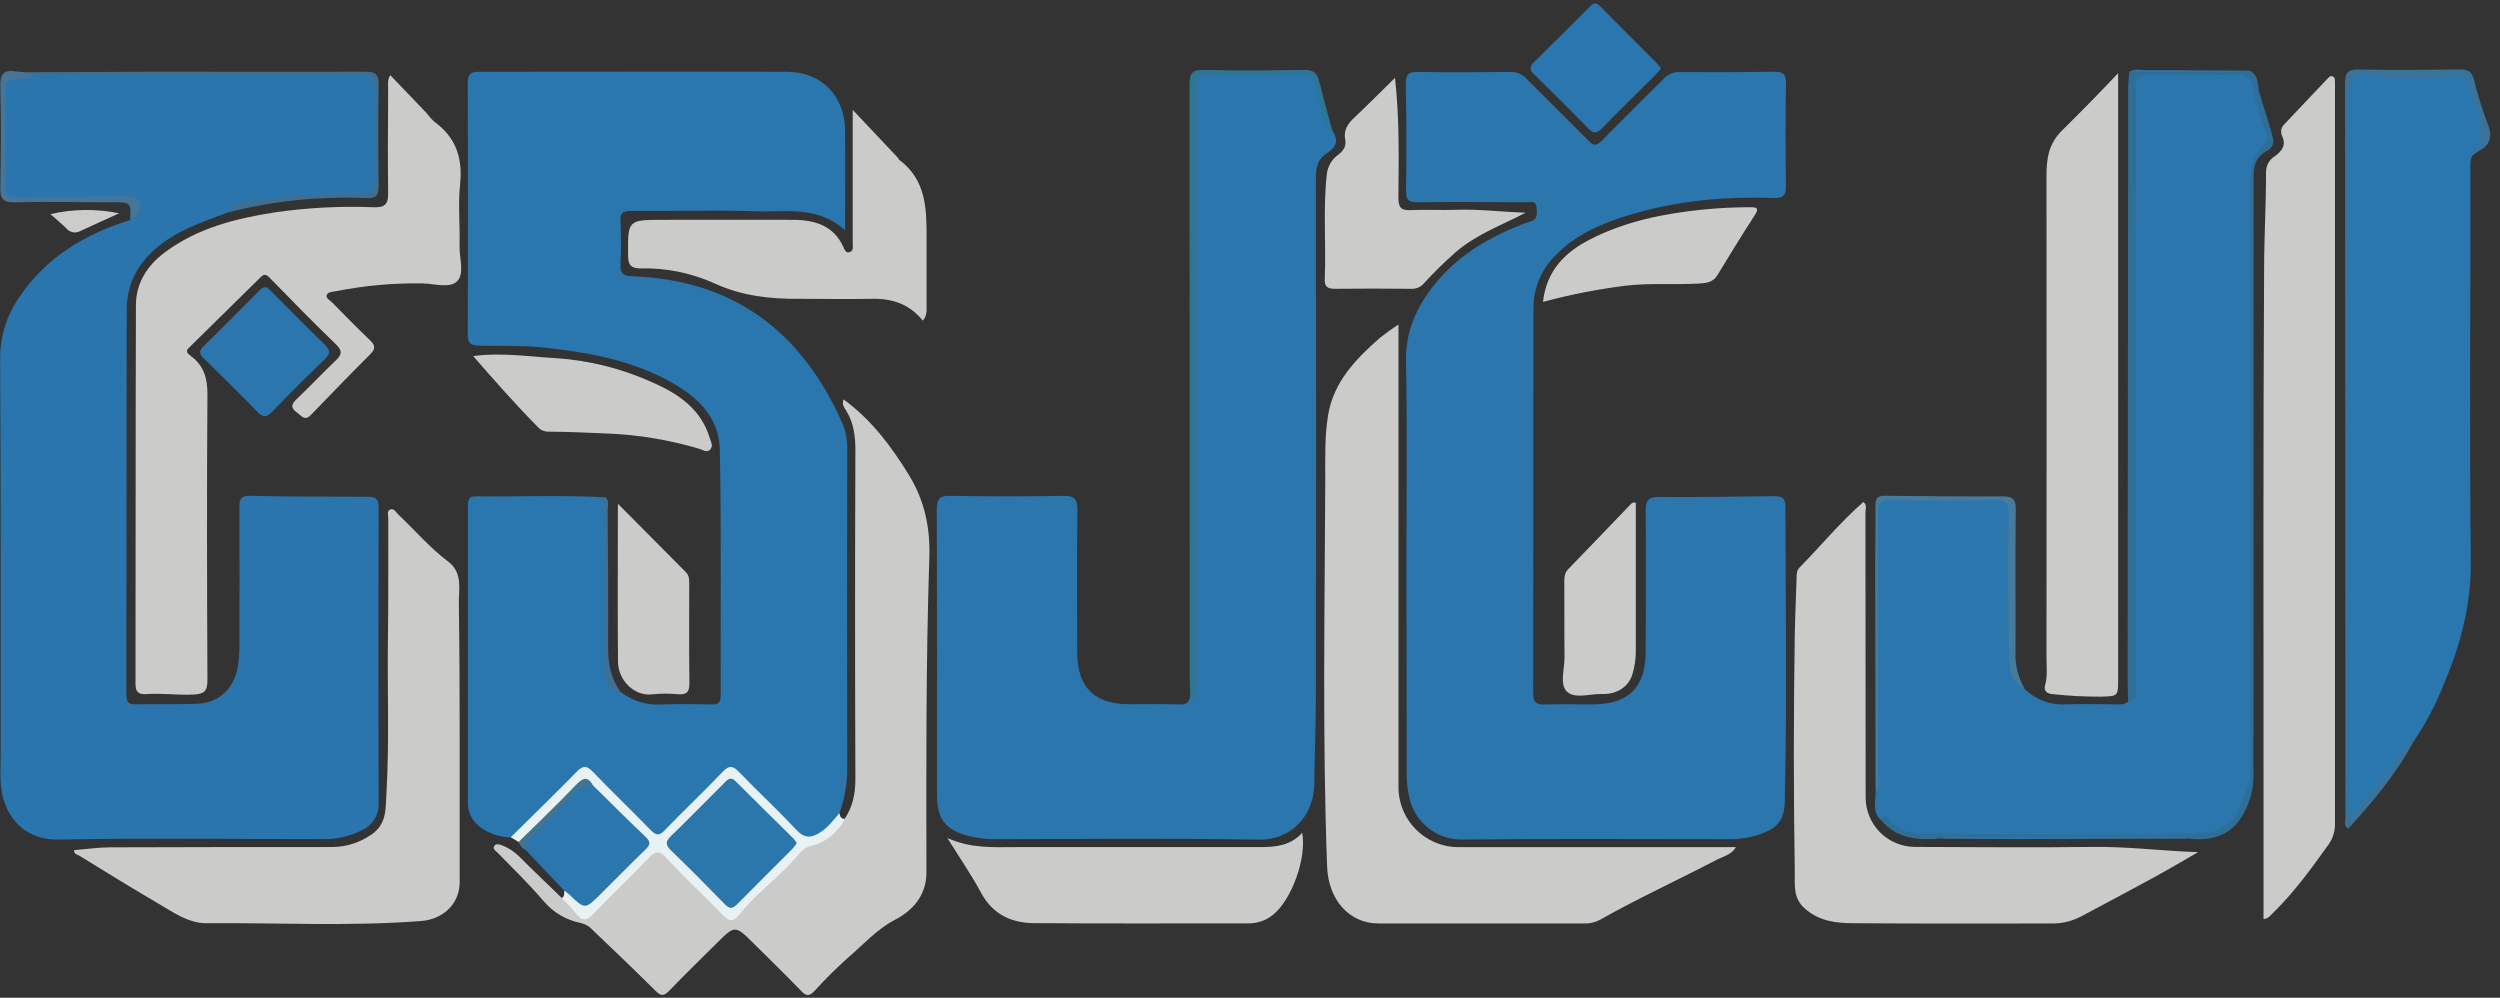 <svg xmlns="http://www.w3.org/2000/svg" width="218" height="87" viewBox="0 0 218 87"><rect x="0" y="0" width="218" height="87" fill="#333333" stroke="none"/><g fill="none"><path fill="#2A76AE" d="M44.54 73.02c-.933-.007-1.84-.304-2.596-.849-.723-.478-1.154-1.291-1.143-2.158V44.272c0-.499-.045-1.007.683-.995 3.77.045 7.545-.124 11.313.092.175 4.543.02 9.086.086 13.63.015 1.06-.045 2.158.772 3.028.117.142.274.246.451.297 1.032.803 2.324 1.196 3.629 1.105 1.443-.054 2.892-.036 4.335 0 .594 0 .772-.196.772-.77-.02-7.147.065-14.294-.074-21.435-.06-3.079-2.251-4.87-4.784-6.185-3.343-1.734-6.99-2.351-10.69-2.743-1.85-.196-3.702-.098-5.552-.16-.698-.022-.956-.197-.953-.942.024-7.324.024-14.655 0-21.993 0-.755.264-.939.965-.939 8.967 0 17.938-.027 26.908 0 2.984.015 5.006 2.126 5.03 5.087.023 2.803 0 5.606 0 8.738-2.43-2.2-5.203-1.568-7.8-1.66-3.63-.13-7.264 0-10.895-.03-.689 0-.914.19-.89.874.044 1.256.074 2.52 0 3.774-.054.87.296 1.021 1.077 1.05 8.825.33 14.734 4.85 18.252 12.769.308.713.458 1.483.443 2.26-.016 9.218-.016 18.437 0 27.655.03 1.406-.201 2.806-.683 4.127-.164.891-.772 1.399-1.485 1.844-1.09.677-1.65.642-2.562-.252-1.556-1.532-3.02-3.15-4.632-4.623-.891-.81-.891-.82-1.782.06-1.485 1.484-2.97 2.99-4.484 4.471-.858.843-1.033.84-1.903-.018-1.505-1.484-2.987-2.97-4.484-4.472-.89-.89-.905-.89-1.763-.03-1.5 1.485-2.984 2.99-4.487 4.472-.285.294-.546.704-1.075.663z"></path><path fill="#2A75AD" d="M19.859 18.528c-2.103.802-4.25 1.485-6.046 2.952-1.796 1.467-2.764 3.269-2.764 5.558-.018 11.189-.027 22.373-.027 33.553 0 .636.202.838.828.823 1.74-.036 3.486.018 5.226-.039 1.945-.06 3.267-1.217 3.64-3.124.11-.618.164-1.245.161-1.873.012-4.038.012-8.076 0-12.112 0-.62.024-1.045.864-1.03 3.447.065 6.895.083 10.342.08.722 0 .935.232.932.95-.025 8.593-.025 17.186 0 25.78.045.987-.51 1.904-1.404 2.324-1.126.576-2.382.852-3.646.802-7.602 0-15.203-.11-22.801.039-3.376.074-4.941-2.388-5.102-4.941-.05-.85 0-1.705 0-2.557 0-11.482.018-22.964-.05-34.443-.01-1.932.583-3.819 1.698-5.396 2.349-3.474 5.734-5.478 9.656-6.698.158-.163.261-.37.297-.594.274-.965.128-1.188-.914-1.188H1.105c-.226.027-.45-.052-.61-.213-.16-.162-.236-.387-.207-.612-.02-2.99 0-5.984 0-8.974 0-.593.315-.867.861-.95.62-.095 1.25-.1 1.868-.225 9.445-.036 18.89 0 28.333 0 1.16 0 1.484.26 1.502 1.419.063 2.672.036 5.327 0 7.99 0 .95-.416 1.277-1.565 1.238-3.067-.07-6.134.16-9.157.686-.799.12-1.633.187-2.271.775z"></path><path fill="#2A76AD" d="M122.64 49.08c0-5.853.08-11.706-.038-17.555-.05-2.417.76-4.395 2.129-6.253 2.001-2.72 4.75-4.41 7.827-5.642.27-.12.55-.22.837-.297.719-.17.633-.716.594-1.232-.039-.671-.567-.46-.927-.463-3.15-.021-6.3-.04-9.45 0-.755 0-1.016-.185-1.004-.992.043-3.108.036-6.219-.021-9.333-.018-.858.267-1.05 1.072-1.039 2.672.039 5.344.024 8.017 0 .553-.028 1.09.197 1.458.612 1.764 1.781 3.578 3.545 5.344 5.344.473.49.734.523 1.224.018 1.755-1.808 3.563-3.563 5.345-5.344.336-.396.83-.623 1.35-.621 2.78.015 5.559.015 8.341-.03.772 0 1.007.244.998 1.013-.042 3.003-.042 6.003 0 9 0 .778-.252 1.03-1.027 1.003-4.36-.157-8.659.235-12.84 1.544-2.274.713-4.454 1.633-6.164 3.391-1.273 1.218-1.992 2.903-1.99 4.665 0 11.184-.006 22.369-.02 33.553 0 .766.214 1.04 1 1.01 1.405-.057 2.815 0 4.226-.015 3.088-.015 4.564-1.467 4.581-4.564.024-4.11.04-8.222 0-12.332 0-.908.238-1.187 1.17-1.187 3.335.026 6.672-.027 10.007-.069.656 0 1.01.107 1.01.891.02 8.59.142 17.178-.057 25.768-.036 1.57-.632 2.292-2.174 2.835-.916.301-1.877.443-2.841.419-7.72 0-15.423-.056-23.134.03-2.139.027-4.019-1.414-4.549-3.486-.195-.753-.285-1.53-.267-2.307-.014-6.113-.023-12.225-.027-18.336zM116.185 11.405c.543.799.374 1.422-.44 1.927-.813.505-1.003 1.212-1.003 2.159.03 15.105.03 30.211 0 45.317 0 2.518-.11 5.033-.137 7.55-.03 2.706-1.933 4.91-4.866 4.859-7.631-.137-15.268-.05-22.902-.042-.778.01-1.554-.078-2.31-.261-2.079-.517-2.824-1.485-2.824-3.596 0-8.293.015-16.586-.018-24.88 0-.89.21-1.217 1.161-1.202 3.299.053 6.598.062 9.894 0 1.03-.021 1.22.35 1.208 1.28-.044 4.109-.02 8.218-.015 12.33 0 3.092 1.485 4.565 4.558 4.562 1.446 0 2.892-.039 4.335.02.686.03.945-.231.96-.858.424-.436.246-.985.246-1.484V8.768c0-2.473 0-2.473 2.464-2.473h6.672c1.316 0 1.485.145 1.815 1.44.33 1.295.525 2.539 1.202 3.67zM163.985 71.477c-.763-.73-.41-1.648-.43-2.506.234-.378.115-.796.118-1.188v-22.98c0-1.38 0-1.386 1.425-1.386h8.555c1.695 0 1.802.116 1.802 1.844 0 3.812-.018 7.625 0 11.434 0 1.212 0 2.47 1.072 3.362.957.952 2.278 1.446 3.625 1.357 1.408-.048 2.818 0 4.226 0 .4 0 .825.089 1.164-.229.469-.49.359-1.105.359-1.687V8.163c0-1.622.22-1.853 1.862-1.856h6.897c1.485 0 1.651.119 2.022 1.624.287 1.143.636 2.27 1.046 3.376.249.686.216 1.256-.425 1.782-.754.593-.992 1.374-.989 2.417.054 16.889.066 33.778.039 50.667 0 1.52-.17 2.985-.852 4.392-.764 1.574-1.945 2.274-3.67 2.325-7.525.223-15.049.045-22.567.098-1.782 0-3.563-.104-4.974-1.437-.062-.095-.196-.066-.305-.074z"></path><path fill="#2A76AE" d="M215.558 13.602c-.193.463-.128.947-.13 1.426 0 11.313-.09 22.625.026 33.935.039 3.813-.911 7.302-2.36 10.72-.703 1.788-1.608 3.49-2.697 5.074-1.229 1.146-1.915 2.693-2.942 3.99-.573.725-1.342 1.269-1.805 2.08-.054.142-.162.257-.3.32-.14.062-.298.067-.44.012-.279-.122-.297-.398-.297-.665v-.778V9.104c-.018-.332-.018-.666 0-.998.173-1.529.654-1.868 2.183-1.781 2.375.154 4.75.068 7.105.041.861 0 1.333.223 1.642 1.099.428 1.223.668 2.491 1.051 3.723.176.585-.002 1.22-.457 1.627-.208.256-.537.413-.579.787z"></path><path fill="#CBCBC9" d="M34.031 6.553c1.08 1.129 2.12 2.21 3.156 3.296.197.268.418.517.66.745 1.89 1.357 2.514 3.16 2.274 5.46-.19 1.782 0 3.626-.048 5.44-.02 1.028.443 2.332-.193 3.009-.635.677-1.971.231-2.99.213-2.546-.047-5.09.18-7.59.677-.296.06-.68.057-.792.297-.142.315.255.481.448.677 1.09 1.11 2.177 2.227 3.305 3.296.502.472.478.775 0 1.253-1.749 1.74-3.456 3.519-5.172 5.288-.54.556-.852 0-1.209-.243-.418-.297-.567-.624-.098-1.072 1.188-1.128 2.296-2.316 3.477-3.438.529-.502.648-.835.048-1.414-1.969-1.9-3.887-3.86-5.793-5.817-.324-.335-.5-.335-.796-.041-2.082 2.053-4.167 4.104-6.253 6.155-.315.297-.104.502.166.7 1.14.838 1.467 1.946 1.458 3.365-.06 8.293-.039 16.59 0 24.886 0 .965-.24 1.229-1.223 1.28-1.37.068-2.72-.137-4.077-.042-.701.05-.977-.16-.974-.92.02-10.987 0-21.997.038-32.995 0-1.9.956-3.433 2.503-4.59 2.872-2.15 6.215-2.97 9.668-3.51 2.852-.407 5.734-.552 8.611-.434.93.024 1.224-.297 1.212-1.22-.042-3.035-.015-6.073 0-9.11.012-.345-.098-.71.184-1.19zM121.948 28.303v40.382c.022 2.86 2.34 5.172 5.2 5.185h24.229c-.395.67-1.093.799-1.636 1.08-3.412 1.782-6.91 3.389-10.262 5.277-.43.22-.91.323-1.392.297h-17.908c-2.515 0-4.344-2.064-4.454-4.944-.416-11.25-.208-22.507-.16-33.758 0-1.867-.06-3.78.249-5.641.484-2.904 2.438-4.9 4.543-6.746.51-.405 1.041-.783 1.591-1.132zM73.653 71.408c.728-1.078.944-2.25.938-3.563-.037-9.513-.037-19.027 0-28.54 0-1.257-.136-2.415-.801-3.492-.164-.265-.401-.544-.235-.99 2.438 1.782 4.157 4.09 5.698 6.587 1.38 2.25 1.88 4.626 1.782 7.277-.297 9.13-.265 18.27-.25 27.407 0 1.974-1.187 3.305-2.752 4.118-1.565.814-2.717 2.123-4.02 3.24-1.052.936-2.053 1.927-3 2.969-.43.454-.697.463-1.14 0-1.363-1.413-2.77-2.78-4.157-4.157-1.621-1.61-1.621-1.606-3.266.03-1.363 1.36-2.75 2.699-4.083 4.088-.469.49-.73.502-1.223 0-1.788-1.781-3.635-3.533-5.484-5.306-.274-.298-.633-.505-1.028-.594-1.246-.246-2.373-.906-3.198-1.873-1.276-1.485-2.672-2.857-4.05-4.261-.16-.163-.496-.33-.243-.624.151-.175.418-.1.626-.017.555.214 1.06.54 1.485.956 1.226 1.229 2.488 2.426 3.735 3.637.484.195.9.527 1.197.956.594.7 1.045.594 1.63-.027 1.464-1.517 2.97-2.996 4.472-4.48.962-.95 1.116-.953 2.078 0 1.526 1.511 3.035 3.04 4.564 4.549.775.766.989.79 1.678-.072 1.514-1.882 3.563-3.224 5.062-5.125.11-.153.263-.27.44-.335 1.44-.395 2.527-1.324 3.545-2.358zM197.38 80.147V67.735c0-14.736-.033-29.473.05-44.21 0-2.841.173-5.686.167-8.533-.002-.562.293-1.083.775-1.372.594-.44 1.021-.956.617-1.781-.154-.353-.064-.765.223-1.022 1.224-1.286 2.435-2.583 3.658-3.86.146-.151.297-.398.538-.297.24.101.19.368.202.58.012.21 0 .37 0 .554V71.78c.025.662-.17 1.314-.556 1.853-1.502 2.103-3.016 4.196-4.878 6.007-.187.163-.333.451-.796.508zM191.68 74.306c-1.266.725-2.516 1.47-3.793 2.168-2.143 1.17-4.3 2.313-6.455 3.46-.79.407-1.668.611-2.556.593-5.749 0-11.498.027-17.243-.024-1.485 0-2.955-.151-4.237-1.265-1.09-.944-.867-2.15-.891-3.162-.109-6.889-.109-13.778 0-20.67.027-1.653.107-3.319.157-4.979 0-.335 0-.662.253-.932 1.864-1.897 3.563-3.97 5.579-5.728.33.282.17.636.172.936.014 8.26.02 16.522.018 24.784-.013 1.155.438 2.267 1.25 3.087.814.82 1.921 1.28 3.076 1.278 5.155.018 10.31.062 15.464 0 3.059-.045 6.093.356 9.205.454zM6.455 74.134c1.051-.086 2.1-.243 3.15-.246 6.45-.03 12.902-.021 19.351-.027 1.222-.005 2.414-.381 3.418-1.078 1.369-.92 1.244-2.236 1.327-3.682.262-4.516.06-9.026.128-13.537.05-3.444.015-6.889.03-10.33 0-.276-.164-.662.172-.802.335-.14.496.24.698.434 1.458 1.366 2.752 2.907 4.359 4.11 1.282.961.908 2.416.923 3.59.113 8.108.062 16.217.074 24.327 0 2.078-1.615 3.287-3.337 3.417-6.25.484-12.51.146-18.766.193-1.559 0-2.862-.944-4.157-1.701-2.328-1.354-4.614-2.785-6.915-4.19-.182-.107-.46-.107-.455-.478z"></path><path fill="#CBCBC9" d="M184.701 6.375v52.809c0 1.55 0 1.52-1.523 1.565-1.405.006-2.808-.069-4.204-.223-.505-.045-.781-.28-.639-.793.226-.805.119-1.621.119-2.432.012-13.965.012-27.93 0-41.896 0-1.562.151-2.842 1.395-4.065 1.565-1.544 3.121-3.121 4.852-4.965zM74.357 9.582l3.925 4.157c.05.053.066.145.119.187 2.408 1.782 2.408 4.386 2.396 6.996v5.772c0 .433.033.873-.33 1.262-1.154-1.434-2.651-1.933-4.406-1.9-2.111.041-4.222 0-6.333 0-2.563.026-5.048-.25-7.424-1.346-2.025-.912-4.228-1.359-6.449-1.306-.828 0-1.08-.297-1.087-1.11-.023-3.121-.047-3.124 3.097-3.124 3.777 0 7.557-.015 11.334 0 1.868.015 3.519.502 4.362 2.41.101.23.223.53.558.396.336-.134.238-.505.238-.778V9.582zM82.608 73.071c2.064.941 4.024.796 5.969.796h21.325c1.375 0 2.649-.137 3.652-1.25.398 2.227-.923 5.873-2.586 7.188-.617.481-1.382.733-2.165.713-6.235 0-12.44.027-18.661-.02-1.993-.016-3.602-.794-4.609-2.673-.825-1.538-1.838-3.008-2.925-4.754zM121.643 6.788c.403 3.593.323 7.031.297 10.464 0 .82.225 1.113 1.066 1.071 1.33-.062 2.672.021 4-.026 1.956-.072 3.898.175 6.027.255-2.186 1.128-4.371 1.921-6.138 3.474-.942.83-1.839 1.71-2.687 2.637-.273.345-.695.538-1.134.52-2.221-.021-4.454-.027-6.663 0-.662 0-.933-.19-.891-.891.122-3.023-.16-6.052.178-9.08.067-.696.435-1.327 1.007-1.728.448-.357.712-.73.594-1.31-.155-.822.225-1.39.807-1.93 1.17-1.093 2.301-2.25 3.537-3.456zM41.264 31.05c2.524-.333 4.908.056 7.28.187 2.914.2 5.767.926 8.422 2.14 2.265.998 4.192 2.343 4.944 4.87.089.297.296.62.03.942-.268.32-.636.047-.915-.039-2.613-.785-5.315-1.238-8.041-1.348-1.699-.08-3.397-.146-5.095-.16-.336.024-.666-.094-.909-.327-1.972-1.983-3.816-4.083-5.716-6.265zM134.55 26.326c.297-2.72 1.915-4.318 4.047-5.42 3.112-1.609 6.488-2.289 9.956-2.636 1.357-.134 2.72-.2 4.083-.199.532 0 .793.062.392.674-1.122 1.728-2.2 3.489-3.266 5.247-.413.674-1.057.706-1.731.74-2.064.1-4.125-.06-6.197.171-2.458.303-4.892.778-7.284 1.423zM142.641 43.844v13c-.006.663-.106 1.322-.297 1.957-.33 1.098-1.368 1.76-2.645 1.716-1.057-.039-2.411.475-3.091-.238-.62-.656-.166-1.98-.181-3.007-.03-2.144 0-4.291-.021-6.435 0-.445 0-.861.36-1.226 1.78-1.826 3.539-3.676 5.308-5.514.143-.149.28-.345.567-.253zM53.878 43.922c2.143 2.155 4.04 4.07 5.938 5.98.297.297.282.665.282 1.036 0 2.89-.02 5.778.018 8.664 0 .743-.243.986-.962.939-.738-.075-1.482-.075-2.221 0-1.639.22-3.026-1.236-3.043-2.818-.042-4.475-.012-8.95-.012-13.801z"></path><path fill="#2B76AD" d="M23.255 25.043c.107.098.274.237.425.389 1.544 1.544 3.073 3.103 4.638 4.623.478.46.526.763.02 1.25-1.569 1.514-3.114 3.057-4.634 4.626-.484.5-.793.464-1.26-.018-1.522-1.564-3.078-3.094-4.637-4.626-.365-.359-.538-.623-.077-1.075 1.645-1.6 3.251-3.239 4.872-4.863.154-.204.399-.318.653-.306z"></path><path fill="#2F6E96" d="M163.985 71.477c.16-.297.48-.38.635-.149.992 1.485 2.619 1.357 4.006 1.375 7.081.098 14.163.116 21.245 0 1.425-.027 3.026.22 4.359-.799.264-.202.528-.341.662-.656.419-.995.938-1.96 1.226-2.99.208-.745.146-1.574.146-2.376 0-16.67.032-33.336-.048-50.005 0-1.384.297-2.405 1.232-3.305.324-.297.297-.594.182-.992-.443-1.363-1.037-2.672-1.188-4.13-.068-.594-.633-.938-1.33-.935-2.557.017-5.116 0-7.676 0-.89 0-1.44.314-1.188 1.35.027.22.027.443 0 .663v51.006c0 .594.297 1.402-.677 1.636-.015-.594-.041-1.188-.041-1.781.012-17.238.027-34.473.047-51.704 0-.476.063-.954.095-1.429 2.732-.193 5.47-.032 8.204-.083h2.331c.778.395.633 1.268.81 1.883.357 1.259.788 2.497 1.132 3.762.178.659.066 1.048-.514 1.366-.816.45-1.119 1.128-1.119 2.078 0 17.507-.005 35.015-.015 52.524-.017 1.026-.274 2.035-.748 2.945-1.042 2.138-2.871 2.673-5.08 2.376-7.093-.066-14.185-.066-21.275 0-2.028.18-3.973.098-5.413-1.63z"></path><path fill="#2B76AE" d="M144.833 5.977c-.184.214-.336.422-.514.594-1.544 1.538-3.115 3.05-4.626 4.617-.493.514-.766.452-1.223-.02-1.544-1.584-3.113-3.148-4.707-4.692-.436-.422-.377-.683.018-1.069 1.606-1.577 3.195-3.177 4.79-4.769.27-.27.507-.546.908-.142 1.687 1.707 3.388 3.4 5.08 5.101.101.12.193.247.274.38z"></path><path fill="#2A76AD" d="M49.198 77.665c-1.116-1.188-2.232-2.366-3.346-3.534-.217-.392-.259-.784.077-1.125 1.413-1.452 2.776-2.952 4.326-4.264.35-.344.84-.505 1.324-.434.728.2 1.135.811 1.63 1.295 1.037 1.007 2.029 2.058 3.077 3.052.665.63.63 1.138 0 1.758-1.437 1.393-2.83 2.827-4.255 4.231-.924.912-1.188.891-2.079 0-.278-.304-.53-.632-.754-.98z"></path><path fill="#E8F2F5" d="M49.198 77.665c.151.1.296.208.434.326 1.377 1.327 1.377 1.33 2.773-.056 1.283-1.274 2.545-2.566 3.842-3.819.416-.4.561-.659.06-1.131-1.553-1.467-3.056-2.987-4.58-4.484-.557-.347-.97-.205-1.451.25-1.45 1.366-2.806 2.827-4.255 4.192-.22.208-.371.594-.802.478l-.68-.415c1.921-1.9 3.86-3.777 5.749-5.71.55-.564.864-.555 1.404 0 1.642 1.707 3.359 3.343 5.006 5.048.484.495.767.593 1.295.026 1.64-1.71 3.376-3.325 5.003-5.047.594-.639.93-.55 1.485.03 1.615 1.68 3.334 3.265 4.92 4.97.748.807 1.342.78 2.185.22.674-.446 1.108-1.07 1.619-1.645.035.27.118.501.451.51-.578 1.18-1.647 2.043-2.922 2.36-.364.076-.693.268-.938.547-1.589 2.002-3.76 3.433-5.33 5.443-.594.76-.962.514-1.485-.018-1.633-1.669-3.325-3.266-4.929-4.973-.593-.63-.89-.559-1.46.03-1.583 1.662-3.267 3.233-4.846 4.896-.573.593-.968.674-1.485 0-.386-.49-.843-.927-1.268-1.387.25-.149.202-.404.205-.641z"></path><path fill="#2E7596" d="M116.185 11.405c-.232.187-.368 0-.4-.16-.238-1.15-.933-2.156-.966-3.373-.03-.983-.594-1.393-1.603-1.372-2.483.05-4.968.062-7.45 0-1.054-.027-1.416.282-1.408 1.375.05 5.704.027 11.408.027 17.109V59.65c0 .332 0 .668-.018.998 0 .169-.059.43-.297.362-.121-.036-.18-.297-.27-.443-.018-.368-.053-.736-.053-1.104 0-17.357-.006-34.711-.018-52.064 0-.965.172-1.339 1.253-1.306 2.925.086 5.852.053 8.777 0 .73 0 1.081.252 1.253.926.371 1.473.778 2.928 1.173 4.386z"></path><path fill="#3A7399" d="M215.558 13.602c-.036-.062-.116-.163-.1-.18 1.911-2.23.067-4.28-.325-6.385-.08-.427-.56-.377-.932-.371-2.619.039-5.24.252-7.857-.128-.929-.136-1.443.467-1.612 1.782-.015.258-.015.517 0 .775v61.06c.024.318-.113.76.297.855.344.084.371-.395.573-.593 1.544-1.506 2.69-3.32 3.917-5.072.2-.314.523-.529.89-.594-1.5 2.791-3.518 5.187-5.641 7.51-.44-.25-.244-.621-.244-.91l-.035-64.103c0-.89.202-1.188 1.149-1.188 2.969.06 5.938.033 8.908 0 .656 0 .988.16 1.166.847.34 1.36.759 2.701 1.254 4.014.412 1.075.121 1.758-.847 2.263-.2.121-.387.262-.56.418z"></path><path fill="#477B9C" d="M176.548 60.054c-1.461-.751-1.357-2.195-1.384-3.462-.077-3.884-.071-7.771 0-11.655.018-1.099-.336-1.35-1.378-1.327-2.97.068-5.938.053-8.887 0-.89 0-1.134.24-1.131 1.125.033 7.658.02 15.316 0 22.977 0 .421.175.89-.22 1.256-.012-6.586-.022-13.173-.03-19.761 0-1.701.039-3.406.021-5.107 0-.594.137-.876.796-.87 3.444.041 6.889.068 10.336.056.864 0 1.11.297 1.102 1.155-.045 4.157 0 8.29-.024 12.436-.044 1.113.233 2.216.799 3.177z"></path><path fill="#3E6F93" d="M19.859 18.528c.516-.965 1.514-.988 2.375-1.095 2.917-.383 5.86-.545 8.8-.484 1.328.032 1.693-.371 1.693-1.72V8.462c0-1.642-.326-1.944-1.927-1.944H2.934c-.27.07-.594.326-.668-.22 3.818 0 7.634-.042 11.452-.045 6.046 0 12.088.027 18.134 0 .932 0 1.187.256 1.166 1.188-.056 2.925-.038 5.852 0 8.78 0 .81-.207 1.099-1.06 1.054-4.073-.179-8.15.243-12.1 1.253z"></path><path fill="#457598" d="M2.266 6.298c.16.258.424.205.668.22-.422.356-.992.362-1.458.38C.62 6.933.448 7.268.463 8.05c.042 2.696.042 5.392 0 8.088-.015.84.262 1.075 1.078 1.06 3.177-.062 6.357-.056 9.534-.083.514 0 1.028.113 1.153.63.166.68-.265 1.14-.87 1.425.044-1.532.044-1.53-1.518-1.53-2.853 0-5.71-.07-8.56 0-1.087.03-1.268-.362-1.25-1.32.053-2.926.077-5.853 0-8.775C-.003 6.437.347 6.06 1.393 6.23c.29.037.58.06.873.068z"></path><path fill="#CCCCCA" d="M10.39 18.6c-1.218.555-2.317 1.042-3.403 1.555-.4.216-.897.12-1.188-.228-.395-.39-.822-.742-1.401-1.256 1.968-.455 4.012-.48 5.992-.071z"></path><path fill="#406F90" d="M54.103 60.312c-.733-.033-1.333-.805-1.336-1.781 0-3.516.027-7.035-.024-10.55-.02-1.485.268-3.008-.222-4.481.086-.057.178-.105.273-.145.371.326.193.763.196 1.143.03 3.984.056 7.972.038 11.957-.006 1.404.232 2.705 1.075 3.857z"></path><path fill="#2A76AD" d="M169.389 73.119c.255-.217.564-.143.852-.143h19.57c.297 0 .594-.074.853.143-4.876.017-9.752.033-14.63.047-2.215.003-4.43-.03-6.645-.047z"></path><path fill="#417492" d="M45.22 73.421c1.68-1.656 3.387-3.284 5.017-4.988.618-.647 1.028-.751 1.485.068-.965-.104-1.61.535-2.135 1.135-1.03 1.187-2.227 2.182-3.287 3.322-.314.307-.48.735-.454 1.173-.298-.14-.525-.396-.627-.71z"></path><path fill="#2A76AD" d="M196.198 6.18c-2.063.257-4.133.061-6.202.103-1.444.03-2.89 0-4.336-.015.508-.33 1.072-.14 1.6-.14 2.982-.005 5.96.03 8.938.051z"></path><path fill="#2B76AB" d="M69.484 73.522c-.123.182-.258.354-.404.517-1.594 1.6-3.203 3.183-4.786 4.795-.395.404-.662.455-1.08.024-1.548-1.588-3.113-3.168-4.71-4.71-.505-.486-.46-.795.015-1.255 1.564-1.52 3.097-3.076 4.638-4.623.297-.297.555-.594.997-.137 1.67 1.678 3.365 3.332 5.048 5 .105.122.2.252.282.39z"></path></g></svg>